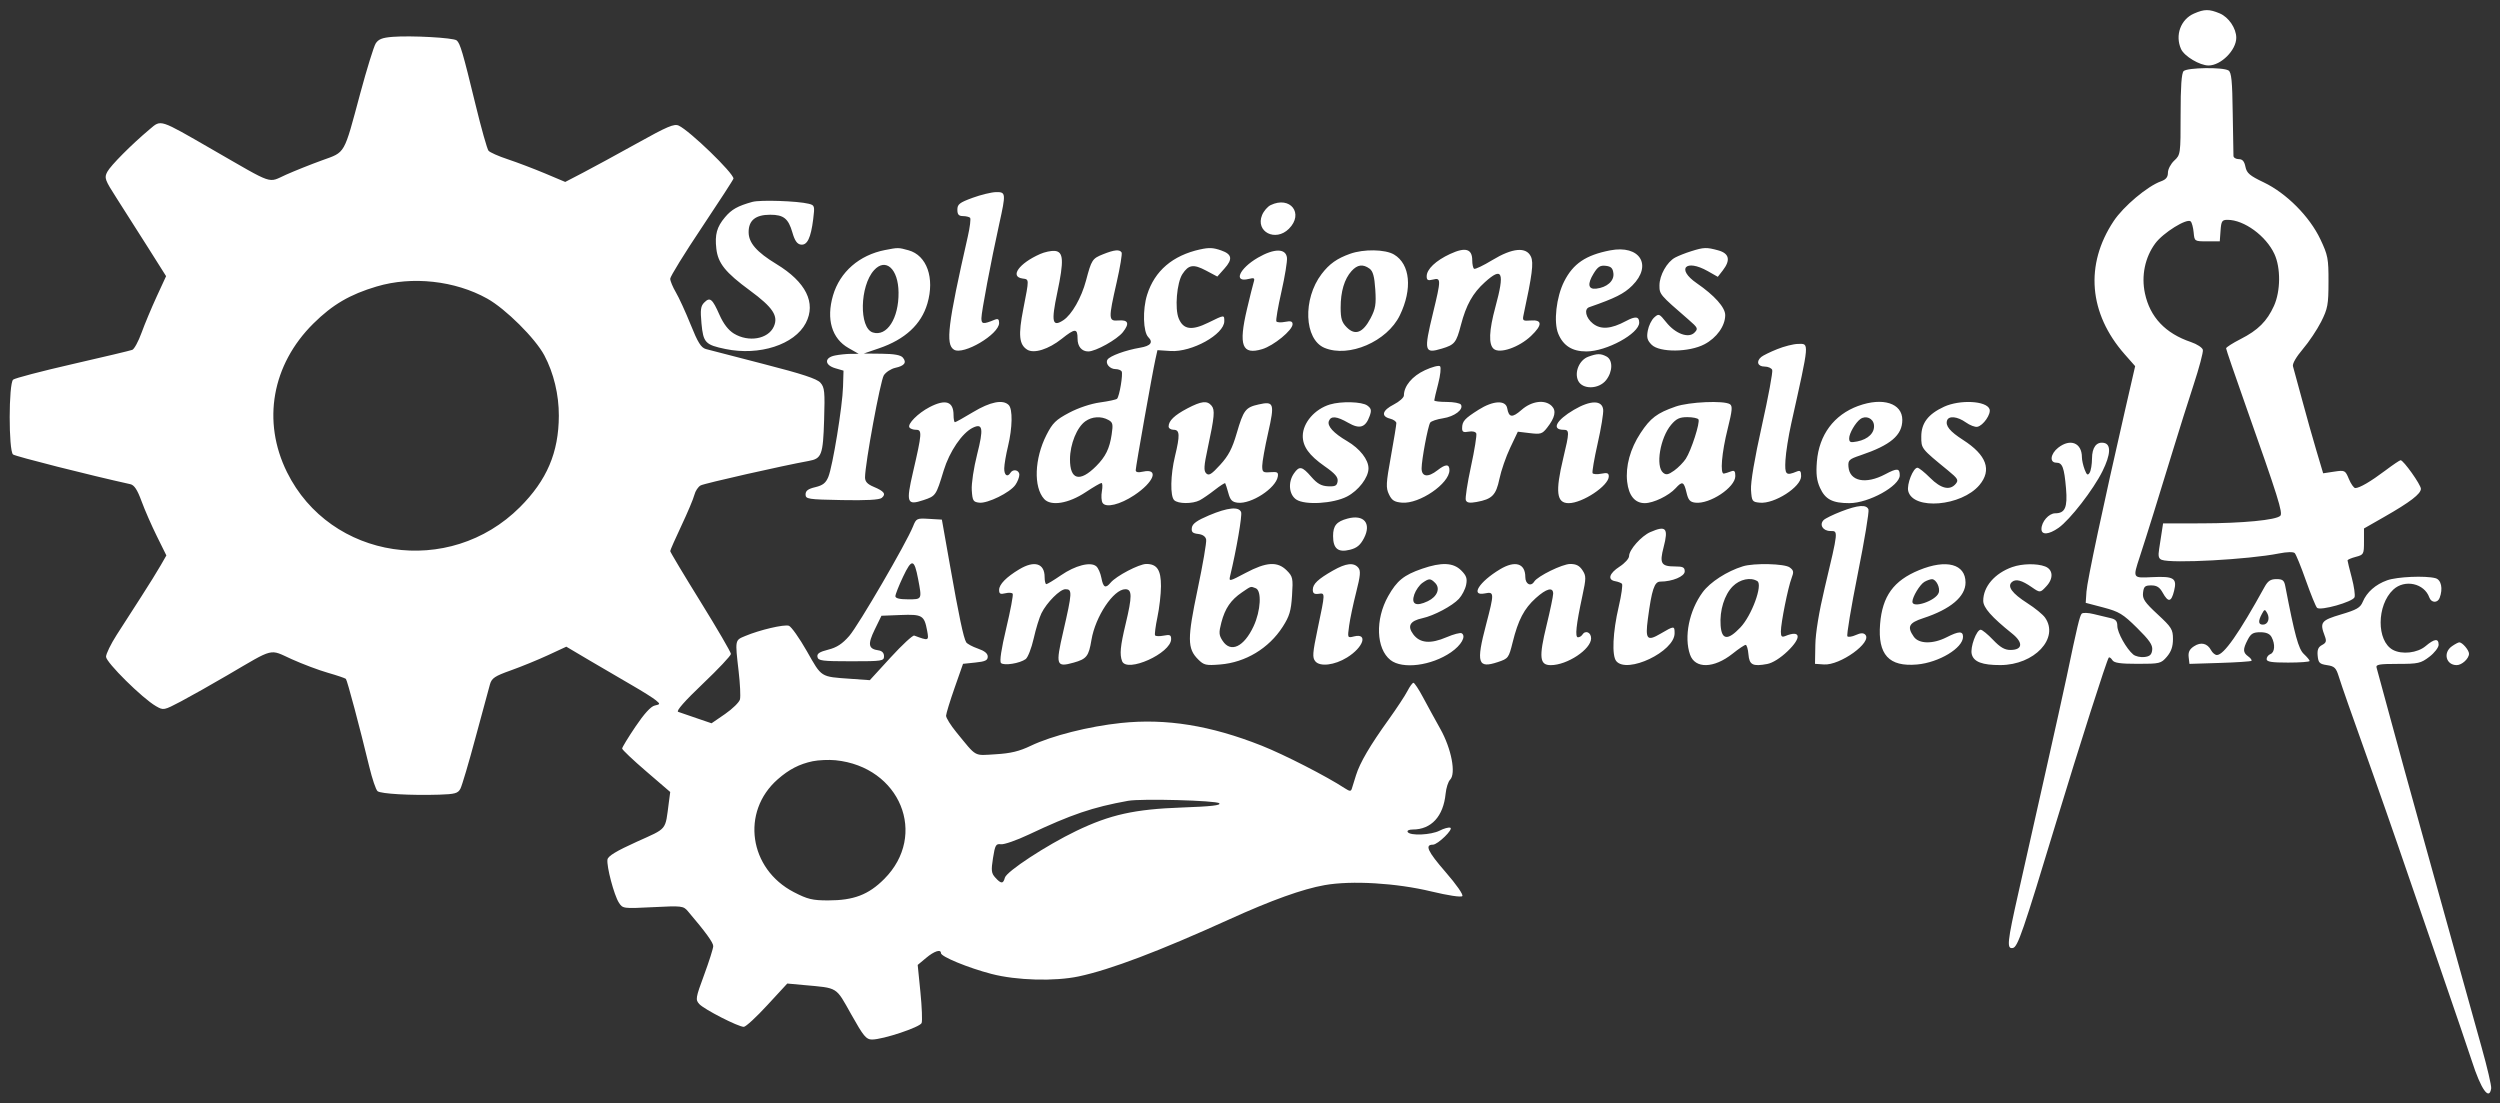 <svg xmlns="http://www.w3.org/2000/svg" id="svg1" version="1.2" preserveAspectRatio="xMidYMid" height="169" viewBox="0 0 287.25 126.75" zoomAndPan="magnify" width="383">
  <rect x="0" y="0" width="287.25" height="126.75" fill="#333333" stroke="none"/>
  <defs id="defs1"></defs>
  
  <g transform="translate(-42.471,-41.023)" id="53035ce6ab">
    <path id="path1" d="m 294.566,42.578 c -1.539,0.668 -2.207,2.508 -1.488,4.09 0.375,0.82 2.148,1.879 3.156,1.879 1.422,0 3.184,-1.762 3.184,-3.184 0,-1.086 -0.875,-2.371 -1.902,-2.801 -1.211,-0.504 -1.758,-0.504 -2.949,0.016 M 87.57,45.258 c -1.18,0.094 -1.621,0.27 -1.934,0.762 -0.219,0.352 -1.016,2.926 -1.77,5.723 -1.918,7.145 -1.676,6.719 -4.395,7.703 -1.262,0.457 -3.117,1.199 -4.129,1.648 -2.152,0.961 -1.242,1.27 -8.438,-2.871 C 60.695,54.645 61.008,54.75 59.668,55.875 c -2.102,1.766 -4.48,4.16 -4.871,4.895 -0.363,0.695 -0.289,0.898 1.094,3.055 0.816,1.27 2.426,3.797 3.574,5.617 l 2.09,3.312 -1.086,2.355 c -0.598,1.301 -1.379,3.168 -1.738,4.16 -0.359,0.988 -0.836,1.867 -1.062,1.953 -0.223,0.086 -3.309,0.82 -6.859,1.633 -3.551,0.812 -6.621,1.617 -6.828,1.789 -0.523,0.434 -0.531,8.18 -0.012,8.598 0.281,0.223 8.773,2.375 13.48,3.414 0.449,0.102 0.801,0.637 1.285,1.957 0.367,1.004 1.16,2.812 1.762,4.027 l 1.09,2.203 -0.652,1.137 c -0.355,0.629 -1.367,2.254 -2.242,3.613 -0.941,1.457 -1.879,2.918 -2.816,4.379 -0.672,1.051 -1.223,2.18 -1.223,2.512 0,0.648 4.18,4.785 5.738,5.676 0.867,0.5 0.898,0.492 2.875,-0.547 1.098,-0.582 3.504,-1.934 5.34,-3.012 5.473,-3.203 4.766,-3.023 7.375,-1.84 1.238,0.559 3.113,1.266 4.164,1.566 1.051,0.301 1.98,0.617 2.066,0.699 0.156,0.156 1.602,5.59 2.688,10.094 0.336,1.391 0.762,2.652 0.953,2.809 0.375,0.309 3.812,0.504 7.09,0.402 1.801,-0.059 2.145,-0.152 2.426,-0.68 0.18,-0.336 0.965,-2.984 1.742,-5.887 0.777,-2.898 1.523,-5.648 1.656,-6.109 0.207,-0.719 0.555,-0.949 2.41,-1.609 1.191,-0.426 3.113,-1.211 4.266,-1.746 l 2.098,-0.973 2.699,1.598 c 1.484,0.879 3.68,2.16 4.879,2.852 1.199,0.691 2.422,1.461 2.715,1.711 0.52,0.434 0.512,0.457 -0.145,0.605 -0.441,0.102 -1.215,0.953 -2.207,2.426 -0.84,1.246 -1.527,2.375 -1.527,2.512 0,0.133 1.242,1.312 2.762,2.617 l 2.762,2.375 -0.16,1.211 c -0.434,3.281 -0.113,2.891 -3.695,4.512 -2.344,1.059 -3.289,1.637 -3.355,2.035 -0.121,0.77 0.758,4.102 1.309,4.953 0.445,0.691 0.488,0.695 3.918,0.523 3.324,-0.168 3.488,-0.148 4.012,0.465 2.051,2.41 2.914,3.602 2.914,4.008 0,0.258 -0.469,1.742 -1.043,3.297 -0.984,2.66 -1.016,2.855 -0.559,3.363 0.555,0.609 4.48,2.621 5.113,2.617 0.227,0 1.445,-1.121 2.703,-2.492 l 2.293,-2.484 1.926,0.176 c 3.957,0.363 3.613,0.148 5.418,3.359 1.418,2.527 1.723,2.898 2.391,2.898 1.266,0 5.52,-1.418 5.703,-1.898 0.094,-0.246 0.031,-1.848 -0.141,-3.559 l -0.312,-3.113 0.961,-0.801 c 0.949,-0.797 1.711,-1.039 1.711,-0.555 0,0.402 3.137,1.695 5.812,2.391 2.875,0.75 7.266,0.871 10.031,0.281 3.641,-0.777 9.223,-2.891 17.297,-6.555 4.848,-2.203 8.422,-3.484 10.941,-3.93 3.098,-0.551 8.254,-0.242 12.266,0.727 1.918,0.461 3.406,0.688 3.555,0.535 0.152,-0.148 -0.66,-1.312 -1.938,-2.785 -2.043,-2.352 -2.398,-3.125 -1.438,-3.125 0.559,0 2.41,-1.809 1.996,-1.949 -0.191,-0.066 -0.742,0.086 -1.223,0.336 -0.98,0.504 -3.391,0.613 -3.668,0.16 -0.102,-0.164 0.145,-0.289 0.574,-0.289 2.137,0 3.52,-1.504 3.781,-4.109 0.066,-0.668 0.297,-1.398 0.516,-1.613 0.699,-0.699 0.152,-3.559 -1.113,-5.82 -0.676,-1.211 -1.34,-2.422 -1.996,-3.645 -0.488,-0.918 -0.984,-1.668 -1.102,-1.672 -0.113,0 -0.426,0.426 -0.691,0.945 -0.266,0.52 -1.234,1.988 -2.152,3.27 -2.152,2.992 -3.312,4.973 -3.758,6.41 -0.191,0.629 -0.41,1.324 -0.48,1.543 -0.102,0.324 -0.242,0.316 -0.801,-0.047 -2.082,-1.367 -6.973,-3.871 -9.562,-4.898 -5.867,-2.324 -10.969,-3.148 -16.156,-2.605 -3.688,0.387 -7.957,1.465 -10.371,2.621 -1.316,0.633 -2.309,0.871 -4.035,0.973 -2.551,0.152 -2.121,0.391 -4.52,-2.539 -0.652,-0.797 -1.18,-1.645 -1.176,-1.891 0.008,-0.242 0.449,-1.684 0.98,-3.199 l 0.969,-2.762 1.418,-0.148 c 1.133,-0.113 1.422,-0.254 1.422,-0.68 0,-0.363 -0.367,-0.66 -1.137,-0.926 -0.621,-0.215 -1.223,-0.539 -1.34,-0.723 -0.305,-0.496 -0.84,-3.027 -1.867,-8.863 l -0.926,-5.23 -1.469,-0.086 c -1.418,-0.086 -1.477,-0.055 -1.848,0.871 -0.77,1.922 -6.27,11.367 -7.324,12.578 -0.797,0.914 -1.434,1.332 -2.418,1.578 -1.012,0.258 -1.312,0.457 -1.238,0.836 0.086,0.441 0.535,0.5 3.871,0.5 3.582,0 3.777,-0.031 3.777,-0.582 0,-0.375 -0.227,-0.613 -0.633,-0.672 -1.172,-0.164 -1.266,-0.68 -0.438,-2.383 l 0.777,-1.594 2.207,-0.086 c 2.484,-0.094 2.711,0.039 3.039,1.789 0.223,1.191 0.195,1.199 -1.48,0.574 -0.164,-0.062 -1.383,1.062 -2.703,2.504 l -2.402,2.621 -2.238,-0.16 c -3.457,-0.246 -3.266,-0.125 -4.988,-3.16 -0.867,-1.523 -1.801,-2.844 -2.078,-2.934 -0.555,-0.176 -3.34,0.477 -5.008,1.176 -1.195,0.5 -1.18,0.398 -0.758,4.07 0.168,1.438 0.234,2.887 0.152,3.215 -0.082,0.332 -0.852,1.082 -1.707,1.676 l -1.559,1.07 -1.719,-0.586 c -0.949,-0.32 -1.902,-0.652 -2.121,-0.73 -0.254,-0.094 0.762,-1.25 2.836,-3.223 1.777,-1.691 3.23,-3.234 3.23,-3.43 0,-0.195 -1.57,-2.891 -3.488,-5.988 -1.918,-3.094 -3.488,-5.719 -3.488,-5.828 0,-0.109 0.582,-1.426 1.289,-2.926 0.707,-1.5 1.379,-3.09 1.488,-3.535 0.109,-0.441 0.434,-0.934 0.723,-1.086 0.445,-0.238 9.48,-2.281 12.41,-2.809 1.492,-0.266 1.648,-0.684 1.773,-4.707 0.102,-3.266 0.055,-3.742 -0.426,-4.285 -0.402,-0.453 -2.09,-1.008 -6.5,-2.141 -3.277,-0.84 -6.277,-1.617 -6.664,-1.727 -0.551,-0.16 -0.922,-0.754 -1.746,-2.809 -0.578,-1.434 -1.34,-3.102 -1.699,-3.707 -0.355,-0.605 -0.648,-1.309 -0.648,-1.562 0,-0.254 1.637,-2.91 3.637,-5.898 1.996,-2.992 3.633,-5.516 3.633,-5.609 0,-0.637 -5.023,-5.496 -6.293,-6.086 -0.516,-0.242 -1.312,0.094 -4.793,2.035 -2.297,1.277 -5.094,2.797 -6.211,3.379 l -2.035,1.059 -2.324,-0.98 c -1.281,-0.535 -3.199,-1.266 -4.266,-1.621 -1.07,-0.352 -2.07,-0.797 -2.227,-0.988 -0.156,-0.191 -0.828,-2.57 -1.488,-5.289 -1.473,-6.055 -1.77,-7.059 -2.172,-7.387 -0.379,-0.309 -5.227,-0.574 -7.367,-0.406 M 293.371,49.188 c -0.242,0.242 -0.348,1.766 -0.348,4.98 0,4.566 -0.012,4.641 -0.73,5.305 -0.398,0.371 -0.727,0.992 -0.727,1.387 0,0.512 -0.219,0.789 -0.797,0.996 -1.539,0.543 -4.316,2.875 -5.438,4.57 -3.328,5.008 -2.859,10.621 1.27,15.309 l 1.199,1.359 -1.156,5.039 c -2.508,10.938 -4.355,19.633 -4.438,20.863 l -0.086,1.293 2.035,0.535 c 1.801,0.477 2.242,0.742 3.863,2.344 1.414,1.395 1.809,1.965 1.742,2.527 -0.062,0.555 -0.277,0.75 -0.898,0.82 -0.449,0.051 -1.023,-0.078 -1.277,-0.285 -0.789,-0.656 -1.832,-2.523 -1.832,-3.285 0,-0.555 -0.188,-0.77 -0.801,-0.906 -0.641,-0.148 -1.285,-0.301 -1.926,-0.461 -0.617,-0.156 -1.23,-0.176 -1.363,-0.047 -0.227,0.23 -0.523,1.473 -1.723,7.219 -0.301,1.438 -1.418,6.473 -2.48,11.191 l -3.066,13.633 c -1.297,5.75 -1.371,6.512 -0.641,6.371 0.559,-0.109 1.156,-1.848 4.984,-14.48 2.629,-8.668 5.824,-18.676 6.035,-18.887 0.078,-0.074 0.258,0.055 0.406,0.289 0.199,0.328 0.895,0.43 2.914,0.43 2.547,0 2.68,-0.035 3.355,-0.816 0.496,-0.582 0.699,-1.168 0.699,-2.027 0,-1.105 -0.148,-1.348 -1.766,-2.848 -1.492,-1.383 -1.754,-1.773 -1.672,-2.48 0.082,-0.715 0.223,-0.84 0.945,-0.84 0.633,0 0.965,0.211 1.312,0.836 0.637,1.152 0.988,1.098 1.309,-0.203 0.363,-1.465 -0.016,-1.703 -2.527,-1.582 -2.25,0.109 -2.227,0.145 -1.418,-2.332 0.727,-2.211 2.355,-7.445 3.824,-12.273 0.656,-2.156 1.719,-5.523 2.359,-7.48 0.641,-1.953 1.125,-3.766 1.07,-4.027 -0.051,-0.258 -0.672,-0.664 -1.375,-0.902 -2.93,-0.988 -4.699,-2.859 -5.281,-5.59 -0.434,-2.02 0.004,-4.137 1.184,-5.738 0.902,-1.23 3.668,-2.945 4.078,-2.527 0.133,0.137 0.285,0.707 0.336,1.266 0.094,1.016 0.098,1.02 1.547,1.02 h 1.453 l 0.09,-1.234 c 0.078,-1.098 0.168,-1.238 0.809,-1.238 1.891,0 4.414,1.84 5.379,3.926 0.738,1.59 0.715,4.266 -0.051,5.961 -0.801,1.766 -1.836,2.797 -3.828,3.809 -0.918,0.469 -1.672,0.949 -1.672,1.07 0,0.121 0.996,3.027 2.211,6.465 3.77,10.652 4.336,12.457 4.016,12.777 -0.488,0.488 -4.348,0.859 -9.047,0.867 l -4.422,0.008 -0.145,0.945 c -0.078,0.52 -0.219,1.422 -0.309,2.004 -0.129,0.805 -0.059,1.098 0.301,1.234 1.148,0.441 9.957,-0.035 13.457,-0.73 0.945,-0.188 1.664,-0.203 1.824,-0.043 0.148,0.148 0.723,1.562 1.281,3.145 0.559,1.578 1.133,2.992 1.281,3.141 0.375,0.371 4.102,-0.676 4.309,-1.215 0.09,-0.238 -0.055,-1.25 -0.32,-2.25 -0.266,-1 -0.484,-1.891 -0.484,-1.98 0,-0.09 0.426,-0.273 0.945,-0.41 0.914,-0.242 0.945,-0.301 0.945,-1.754 v -1.508 l 2.324,-1.328 c 2.973,-1.695 4.215,-2.648 4.215,-3.23 0,-0.465 -2,-3.285 -2.332,-3.285 -0.098,0 -0.891,0.535 -1.758,1.188 -1.688,1.27 -2.961,2.012 -3.449,2.012 -0.164,0 -0.496,-0.469 -0.734,-1.039 -0.422,-1.012 -0.461,-1.031 -1.695,-0.848 l -1.262,0.191 -0.766,-2.57 c -0.422,-1.41 -1.172,-4.07 -1.664,-5.91 -0.492,-1.84 -0.961,-3.559 -1.039,-3.816 -0.086,-0.285 0.367,-1.07 1.125,-1.965 0.699,-0.816 1.648,-2.238 2.113,-3.156 0.758,-1.508 0.84,-1.961 0.844,-4.578 0.008,-2.68 -0.066,-3.062 -0.934,-4.895 -1.242,-2.621 -3.906,-5.297 -6.508,-6.539 -1.613,-0.77 -1.953,-1.059 -2.102,-1.793 -0.125,-0.625 -0.34,-0.875 -0.762,-0.875 -0.324,0 -0.602,-0.164 -0.613,-0.363 -0.012,-0.199 -0.051,-2.43 -0.086,-4.957 -0.047,-3.664 -0.145,-4.652 -0.484,-4.867 -0.629,-0.398 -4.746,-0.34 -5.16,0.074 M 154.215,63.754 c -1.496,0.547 -1.742,0.742 -1.742,1.363 0,0.551 0.152,0.727 0.637,0.734 0.352,0.004 0.723,0.094 0.824,0.195 0.102,0.102 -0.016,1.078 -0.266,2.172 -2.293,10.086 -2.57,12.367 -1.59,12.98 1.074,0.672 5.191,-1.758 5.191,-3.062 0,-0.441 -0.125,-0.531 -0.512,-0.375 -1.305,0.539 -1.523,0.516 -1.523,-0.168 0,-0.719 1.109,-6.578 2.047,-10.828 0.785,-3.547 0.77,-3.688 -0.375,-3.668 -0.52,0.012 -1.73,0.305 -2.691,0.656 m -25.289,0.465 c -1.699,0.473 -2.387,0.859 -3.152,1.766 -0.941,1.121 -1.18,1.98 -0.996,3.609 0.191,1.68 1.031,2.73 3.871,4.816 2.637,1.941 3.285,2.926 2.73,4.145 -0.652,1.434 -2.895,1.824 -4.582,0.797 -0.637,-0.391 -1.195,-1.113 -1.656,-2.152 -0.82,-1.855 -1.094,-2.078 -1.75,-1.418 -0.41,0.406 -0.465,0.832 -0.32,2.402 0.207,2.215 0.438,2.461 2.758,2.941 3.895,0.809 7.937,-0.5 9.23,-2.984 1.207,-2.32 0.016,-4.715 -3.371,-6.773 -2.281,-1.387 -3.199,-2.441 -3.199,-3.676 0,-1.355 0.797,-1.996 2.48,-1.996 1.543,0 2.086,0.438 2.547,2.035 0.266,0.938 0.543,1.336 0.965,1.395 0.738,0.109 1.152,-0.742 1.426,-2.91 0.191,-1.535 0.168,-1.609 -0.516,-1.781 -1.281,-0.32 -5.57,-0.465 -6.465,-0.215 m 59.539,0.371 c -0.348,0.168 -0.789,0.68 -0.98,1.141 -0.793,1.922 1.543,3.117 3.082,1.578 1.754,-1.754 0.16,-3.812 -2.102,-2.719 m -44.289,5.156 c -2.977,0.582 -5.199,2.52 -5.992,5.223 -0.797,2.727 -0.137,4.961 1.789,6.047 l 1.16,0.66 -0.906,0.004 c -0.5,0.004 -1.316,0.086 -1.816,0.188 -1.242,0.246 -1.219,1.098 0.035,1.465 l 0.945,0.277 -0.055,1.836 c -0.066,2.273 -1.188,9.145 -1.691,10.375 -0.289,0.699 -0.633,0.969 -1.496,1.176 -0.828,0.195 -1.117,0.41 -1.117,0.832 0,0.539 0.246,0.578 4.176,0.652 2.812,0.055 4.305,-0.027 4.574,-0.25 0.527,-0.438 0.289,-0.766 -0.922,-1.273 -0.727,-0.305 -0.996,-0.598 -0.996,-1.086 0,-1.551 1.766,-11.125 2.16,-11.73 0.238,-0.363 0.828,-0.746 1.312,-0.855 1.062,-0.23 1.344,-0.609 0.875,-1.176 -0.242,-0.293 -0.988,-0.43 -2.422,-0.445 l -2.074,-0.023 1.746,-0.598 c 3,-1.023 4.863,-2.746 5.566,-5.145 0.859,-2.938 -0.059,-5.535 -2.164,-6.121 -1.176,-0.324 -1.191,-0.324 -2.688,-0.031 m 36.203,-0.074 c -3.172,0.699 -5.238,2.465 -6.105,5.223 -0.531,1.691 -0.457,4.27 0.137,4.863 0.594,0.594 0.277,1.008 -0.934,1.211 -1.668,0.281 -3.492,0.949 -3.754,1.371 -0.281,0.453 0.266,1.09 0.934,1.09 0.293,0 0.602,0.117 0.691,0.258 0.18,0.293 -0.25,2.871 -0.527,3.148 -0.098,0.098 -0.98,0.289 -1.957,0.422 -1.055,0.145 -2.496,0.625 -3.555,1.188 -1.527,0.809 -1.898,1.176 -2.602,2.555 -1.379,2.715 -1.496,5.988 -0.262,7.352 0.773,0.855 2.797,0.527 4.762,-0.777 0.883,-0.586 1.703,-1.062 1.824,-1.062 0.121,0 0.141,0.426 0.047,0.945 -0.094,0.52 -0.059,1.125 0.082,1.344 0.375,0.594 2.008,0.199 3.637,-0.883 2.281,-1.512 2.883,-3.121 1.012,-2.711 -0.57,0.129 -0.844,0.074 -0.844,-0.168 0,-0.398 1.918,-11.188 2.27,-12.773 l 0.227,-1.016 1.504,0.098 c 2.441,0.16 6.176,-1.914 6.176,-3.426 0,-0.746 0.035,-0.75 -1.844,0.172 -1.902,0.934 -2.863,0.797 -3.391,-0.484 -0.473,-1.133 -0.219,-4.117 0.426,-5.105 0.711,-1.082 1.266,-1.164 2.707,-0.402 l 1.301,0.691 0.828,-0.93 c 0.965,-1.078 0.859,-1.641 -0.387,-2.074 -0.91,-0.32 -1.383,-0.344 -2.402,-0.117 m 28.723,0.516 c -1.668,0.773 -2.707,1.762 -2.707,2.574 0,0.449 0.141,0.52 0.727,0.375 0.934,-0.234 0.934,-0.004 0,3.844 -1.07,4.418 -1,4.695 1.016,4.09 1.469,-0.441 1.66,-0.676 2.188,-2.703 0.602,-2.312 1.363,-3.676 2.758,-4.93 2.016,-1.824 2.297,-1.156 1.207,2.852 -0.738,2.711 -0.801,4.309 -0.188,4.816 0.699,0.582 2.914,-0.188 4.281,-1.488 1.336,-1.27 1.312,-1.891 -0.062,-1.777 -0.852,0.07 -0.934,0.008 -0.809,-0.582 1.012,-4.703 1.184,-6.043 0.863,-6.75 -0.531,-1.156 -2.117,-1.02 -4.441,0.391 -1.027,0.625 -1.969,1.074 -2.09,1 -0.117,-0.07 -0.215,-0.512 -0.215,-0.977 0,-1.316 -0.781,-1.543 -2.527,-0.734 m 18.367,-0.406 c -2.801,0.547 -4.242,1.523 -5.277,3.566 -0.906,1.789 -1.234,4.676 -0.68,6.012 0.574,1.383 1.605,2.035 3.227,2.035 2.316,0 6.074,-2.051 6.074,-3.312 0,-0.711 -0.43,-0.766 -1.512,-0.184 -1.719,0.922 -2.891,1.012 -3.801,0.297 -0.824,-0.648 -1.055,-1.668 -0.43,-1.887 2.992,-1.039 4.004,-1.547 4.945,-2.484 2.355,-2.344 0.867,-4.711 -2.547,-4.043 m 9.305,0.102 c -0.641,0.199 -1.465,0.527 -1.832,0.723 -0.941,0.508 -1.801,2.035 -1.801,3.203 0,1.027 0.031,1.066 3.34,3.93 1.082,0.938 1.129,1.039 0.684,1.492 -0.684,0.691 -2.191,0.137 -3.254,-1.199 -0.789,-0.988 -0.852,-1.012 -1.375,-0.539 -0.301,0.27 -0.633,0.945 -0.734,1.5 -0.152,0.801 -0.062,1.129 0.438,1.629 0.91,0.91 4.297,0.883 6.07,-0.051 1.406,-0.734 2.387,-2.113 2.387,-3.352 0,-0.883 -1.227,-2.258 -3.281,-3.672 -2.371,-1.633 -1.273,-2.82 1.273,-1.383 l 1.156,0.656 0.566,-0.727 c 0.926,-1.191 0.754,-1.961 -0.512,-2.312 -1.344,-0.371 -1.66,-0.363 -3.125,0.102 m -74.801,0.32 c -2.41,1.062 -3.512,2.602 -2.016,2.812 0.781,0.113 0.777,-0.027 0.086,3.516 -0.586,2.973 -0.477,4.074 0.449,4.656 0.773,0.488 2.461,-0.039 3.973,-1.246 1.535,-1.223 1.816,-1.223 1.816,-0.012 0,0.895 0.477,1.465 1.23,1.465 0.855,0 3.309,-1.367 3.98,-2.219 0.793,-1.008 0.625,-1.434 -0.52,-1.34 -1.148,0.09 -1.16,-0.137 -0.191,-4.402 0.395,-1.738 0.648,-3.277 0.562,-3.414 -0.23,-0.371 -0.836,-0.312 -2.129,0.207 -1.238,0.496 -1.324,0.625 -1.961,3.027 -0.523,1.973 -1.637,3.918 -2.602,4.551 -1.273,0.836 -1.414,0.207 -0.703,-3.152 0.785,-3.719 0.723,-4.715 -0.285,-4.809 -0.402,-0.035 -1.16,0.125 -1.691,0.359 M 187,70.633 c -2.148,1.246 -2.859,2.895 -1.047,2.438 0.629,-0.156 0.715,-0.102 0.57,0.363 -0.094,0.301 -0.445,1.703 -0.777,3.117 -0.984,4.184 -0.566,5.281 1.746,4.59 1.328,-0.398 3.496,-2.176 3.496,-2.867 0,-0.332 -0.211,-0.398 -0.859,-0.27 -0.477,0.098 -0.926,0.07 -1.004,-0.055 -0.074,-0.125 0.184,-1.656 0.582,-3.406 0.395,-1.746 0.684,-3.504 0.637,-3.902 -0.125,-1.094 -1.457,-1.098 -3.344,-0.008 m 10.605,-0.453 c -1.52,0.543 -2.387,1.156 -3.281,2.328 -2.188,2.871 -2.004,7.508 0.332,8.484 2.801,1.168 7.199,-0.73 8.656,-3.738 1.469,-3.031 1.191,-5.887 -0.668,-6.988 -1.016,-0.602 -3.48,-0.641 -5.039,-0.086 m -54.711,1.895 c -1.641,1.812 -1.734,6.641 -0.137,7.148 1.617,0.512 2.988,-1.613 2.957,-4.59 -0.023,-2.719 -1.48,-4.039 -2.82,-2.559 m 54.871,0.09 c -0.824,0.91 -1.254,2.355 -1.254,4.199 0,1.277 0.133,1.703 0.711,2.281 0.961,0.961 1.848,0.617 2.727,-1.051 0.57,-1.09 0.652,-1.598 0.543,-3.301 -0.098,-1.5 -0.266,-2.109 -0.656,-2.398 -0.766,-0.555 -1.398,-0.473 -2.07,0.27 m 27.82,0.273 c -0.75,1.219 -0.645,1.859 0.289,1.754 1.234,-0.141 2.078,-0.887 1.977,-1.754 -0.07,-0.605 -0.27,-0.801 -0.883,-0.871 -0.633,-0.074 -0.91,0.102 -1.383,0.871 m -139.828,1.5 c -3.086,0.918 -5.078,2.082 -7.277,4.258 -4.766,4.723 -5.926,11.234 -3.035,17.082 4.98,10.074 18.648,12.129 26.762,4.02 3.102,-3.098 4.457,-6.281 4.473,-10.5 0.008,-2.43 -0.59,-4.914 -1.668,-6.945 -1.043,-1.957 -4.449,-5.344 -6.566,-6.523 -3.699,-2.062 -8.625,-2.602 -12.688,-1.391 m 160.902,7.207 c -0.801,0.32 -1.617,0.723 -1.82,0.891 -0.617,0.512 -0.418,1.105 0.371,1.105 0.406,0 0.805,0.176 0.887,0.391 0.082,0.215 -0.449,3.094 -1.188,6.398 -0.844,3.777 -1.305,6.516 -1.25,7.383 0.086,1.316 0.133,1.383 1.016,1.469 1.672,0.16 4.742,-1.809 4.742,-3.043 0,-0.594 -0.102,-0.699 -0.508,-0.535 -1.242,0.512 -1.387,0.363 -1.293,-1.309 0.047,-0.879 0.348,-2.777 0.668,-4.215 2.121,-9.539 2.09,-9.164 0.77,-9.141 -0.52,0.008 -1.598,0.281 -2.395,0.605 m -21.703,0.867 c -1.02,0.375 -1.609,1.766 -1.168,2.738 0.48,1.051 2.379,1.023 3.223,-0.051 0.77,-0.98 0.793,-2.312 0.043,-2.715 -0.668,-0.355 -1.066,-0.352 -2.098,0.027 m -18.766,1.551 c -1.461,0.676 -2.414,1.82 -2.414,2.898 0,0.246 -0.523,0.711 -1.16,1.039 -1.324,0.672 -1.508,1.355 -0.438,1.625 0.398,0.098 0.73,0.332 0.73,0.512 0.004,0.184 -0.277,1.906 -0.625,3.828 -0.562,3.102 -0.59,3.598 -0.223,4.363 0.332,0.695 0.621,0.879 1.504,0.953 2,0.164 5.445,-2.195 5.445,-3.734 0,-0.727 -0.441,-0.723 -1.375,0.012 -1.086,0.852 -1.824,0.762 -1.824,-0.219 0.004,-0.988 0.719,-4.824 0.984,-5.25 0.105,-0.172 0.77,-0.398 1.477,-0.504 1.32,-0.199 2.395,-1.02 2.059,-1.57 -0.105,-0.168 -0.84,-0.309 -1.629,-0.309 -0.789,0 -1.438,-0.078 -1.438,-0.176 0,-0.098 0.207,-0.965 0.457,-1.93 0.25,-0.965 0.344,-1.859 0.211,-1.992 -0.133,-0.133 -0.918,0.07 -1.742,0.453 m -56.922,4.246 c -1.324,0.688 -2.555,1.93 -2.309,2.328 0.094,0.148 0.434,0.27 0.762,0.27 0.715,0 0.688,0.402 -0.348,4.867 -0.816,3.531 -0.699,3.848 1.199,3.215 1.422,-0.473 1.449,-0.516 2.324,-3.395 0.668,-2.191 2.125,-4.332 3.355,-4.926 1.141,-0.551 1.246,0.09 0.492,3.059 -0.395,1.559 -0.668,3.363 -0.617,4.117 0.078,1.219 0.16,1.355 0.863,1.438 0.953,0.109 3.527,-1.156 4.145,-2.039 0.25,-0.359 0.457,-0.883 0.457,-1.168 0,-0.551 -0.719,-0.711 -1.02,-0.227 -0.344,0.559 -0.727,0.285 -0.715,-0.508 0.008,-0.441 0.199,-1.586 0.434,-2.543 0.512,-2.133 0.551,-4.27 0.078,-4.738 -0.66,-0.664 -2.121,-0.371 -4.086,0.812 -1.059,0.641 -2,1.164 -2.09,1.164 -0.086,0 -0.16,-0.367 -0.16,-0.816 0,-1.574 -0.906,-1.875 -2.766,-0.91 m 29.625,0.145 c -1.48,0.777 -2.148,1.422 -2.148,2.074 0,0.207 0.262,0.379 0.578,0.379 0.711,0 0.742,0.613 0.152,3.051 -0.516,2.141 -0.562,4.562 -0.094,5.031 0.441,0.441 2.109,0.449 2.941,0.016 0.348,-0.184 1.133,-0.723 1.738,-1.199 0.605,-0.473 1.141,-0.816 1.188,-0.758 0.043,0.059 0.207,0.566 0.359,1.125 0.219,0.812 0.438,1.039 1.078,1.113 1.555,0.18 4.379,-1.66 4.605,-3 0.082,-0.496 -0.047,-0.57 -0.848,-0.508 -0.855,0.066 -0.945,-0.004 -0.941,-0.727 0,-0.441 0.305,-2.145 0.676,-3.785 0.77,-3.398 0.676,-3.672 -1.094,-3.27 -1.504,0.336 -1.734,0.645 -2.512,3.301 -0.512,1.762 -0.945,2.59 -1.898,3.633 -0.996,1.094 -1.305,1.285 -1.605,0.988 -0.305,-0.297 -0.273,-0.836 0.172,-2.906 0.777,-3.625 0.844,-4.383 0.441,-4.871 -0.508,-0.613 -1.16,-0.539 -2.789,0.312 M 195.285,87.496 c -1.742,0.523 -3.105,2.094 -3.125,3.594 -0.016,1.223 0.719,2.25 2.5,3.496 1.211,0.844 1.57,1.262 1.504,1.734 -0.074,0.516 -0.266,0.617 -1.105,0.578 -0.773,-0.039 -1.238,-0.301 -1.922,-1.09 -1.051,-1.215 -1.371,-1.277 -1.988,-0.395 -0.711,1.016 -0.582,2.449 0.273,3.012 1.008,0.66 4.242,0.465 5.816,-0.348 1.324,-0.684 2.473,-2.188 2.473,-3.238 0,-1.004 -0.992,-2.273 -2.449,-3.129 -1.578,-0.922 -2.32,-1.742 -2.102,-2.312 0.238,-0.617 0.895,-0.559 2.23,0.207 1.316,0.758 1.984,0.543 2.457,-0.785 0.234,-0.652 0.184,-0.867 -0.273,-1.203 -0.605,-0.445 -2.996,-0.512 -4.289,-0.121 m 17.07,0.609 c -1.613,1.02 -1.879,1.32 -1.887,2.117 -0.004,0.426 0.156,0.512 0.746,0.398 0.438,-0.082 0.805,0.004 0.883,0.207 0.074,0.191 -0.199,1.902 -0.613,3.805 -0.41,1.898 -0.676,3.637 -0.59,3.859 0.117,0.301 0.441,0.355 1.246,0.207 1.777,-0.324 2.227,-0.781 2.617,-2.66 0.195,-0.941 0.75,-2.543 1.234,-3.562 l 0.879,-1.852 1.375,0.164 c 1.246,0.152 1.434,0.094 1.988,-0.617 0.914,-1.164 1.082,-1.953 0.539,-2.496 -0.781,-0.781 -2.305,-0.586 -3.48,0.449 -1.062,0.93 -1.453,0.887 -1.641,-0.191 -0.172,-0.965 -1.617,-0.891 -3.297,0.172 m 10.969,0 c -2.062,1.211 -2.621,2.301 -1.184,2.301 0.672,0 0.668,0.281 -0.047,3.25 -0.93,3.887 -0.777,5.18 0.621,5.18 1.594,0 4.609,-2.012 4.609,-3.074 0,-0.383 -0.18,-0.449 -0.859,-0.312 -0.473,0.094 -0.926,0.066 -1.004,-0.059 -0.074,-0.125 0.188,-1.656 0.582,-3.406 0.398,-1.746 0.684,-3.504 0.637,-3.902 -0.125,-1.102 -1.461,-1.09 -3.355,0.023 M 234.992,87.742 c -2.121,0.734 -2.887,1.312 -4.02,3.035 -1.191,1.809 -1.742,3.812 -1.539,5.609 0.18,1.586 0.891,2.449 2.02,2.449 0.996,0 2.773,-0.859 3.547,-1.715 0.766,-0.844 0.949,-0.773 1.246,0.48 0.203,0.879 0.402,1.105 1.016,1.18 1.66,0.195 4.598,-1.754 4.598,-3.055 0,-0.578 -0.105,-0.691 -0.508,-0.535 -0.281,0.109 -0.641,0.223 -0.801,0.25 -0.465,0.082 -0.258,-2.41 0.438,-5.176 0.523,-2.102 0.566,-2.594 0.246,-2.801 -0.699,-0.441 -4.668,-0.266 -6.242,0.277 m 20.992,-0.078 c -2.797,1.027 -4.504,3.324 -4.754,6.395 -0.113,1.422 -0.023,2.164 0.355,3.008 0.602,1.336 1.43,1.77 3.379,1.77 2.223,0 5.789,-1.973 5.789,-3.199 0,-0.828 -0.301,-0.848 -1.668,-0.121 -2.242,1.191 -4.098,0.812 -4.227,-0.859 -0.059,-0.758 0.066,-0.875 1.391,-1.32 3.449,-1.164 4.797,-2.301 4.797,-4.066 0,-1.918 -2.254,-2.633 -5.062,-1.605 m 9.855,0.094 c -1.82,0.84 -2.613,1.879 -2.613,3.422 0,1.402 -0.031,1.363 3.078,3.906 1.125,0.922 1.23,1.105 0.883,1.527 -0.672,0.805 -1.695,0.566 -2.945,-0.684 -0.641,-0.641 -1.293,-1.164 -1.457,-1.164 -0.492,0 -1.25,1.918 -1.059,2.684 0.559,2.219 6.121,1.75 8.18,-0.691 1.453,-1.73 0.828,-3.449 -1.887,-5.191 -1.52,-0.977 -2.047,-1.625 -1.824,-2.25 0.199,-0.547 1.199,-0.438 2.148,0.238 0.465,0.332 1.059,0.559 1.32,0.508 0.684,-0.133 1.613,-1.488 1.402,-2.039 -0.363,-0.953 -3.398,-1.105 -5.227,-0.266 m -98.656,1.668 c -0.973,0.684 -1.762,2.629 -1.77,4.359 -0.012,2.383 1.121,2.684 3,0.805 1.094,-1.098 1.547,-2.02 1.789,-3.652 0.18,-1.18 0.129,-1.391 -0.387,-1.668 -0.418,-0.227 -0.863,-0.324 -1.34,-0.297 -0.473,0.027 -0.902,0.18 -1.293,0.453 m 67.301,0.406 c -1.262,1.5 -1.809,4.77 -0.918,5.508 0.34,0.285 0.59,0.234 1.27,-0.246 0.461,-0.332 1.062,-0.941 1.332,-1.352 0.629,-0.961 1.668,-4.188 1.457,-4.531 -0.09,-0.141 -0.664,-0.258 -1.281,-0.258 -0.887,0 -1.27,0.18 -1.859,0.879 m 21.746,-0.664 c -0.562,0.402 -1.289,1.652 -1.289,2.211 0,0.469 0.145,0.523 0.926,0.367 1.273,-0.254 2.027,-1.004 1.922,-1.906 -0.09,-0.758 -0.93,-1.121 -1.559,-0.672 m 22.73,3.293 c -0.902,0.711 -1.027,1.723 -0.215,1.723 0.699,0 0.906,0.551 1.113,2.973 0.184,2.172 -0.113,2.844 -1.246,2.844 -0.73,0 -1.578,0.973 -1.578,1.809 0,0.711 0.836,0.652 1.965,-0.137 1.305,-0.918 3.996,-4.387 5.047,-6.512 0.949,-1.914 1.008,-3.09 0.168,-3.25 -0.855,-0.16 -1.367,0.512 -1.371,1.801 -0.004,0.66 -0.125,1.395 -0.273,1.629 -0.219,0.34 -0.332,0.262 -0.578,-0.383 -0.168,-0.445 -0.309,-1.07 -0.309,-1.391 0,-1.66 -1.328,-2.199 -2.723,-1.105 m -24.953,7.336 c -0.91,0.352 -1.812,0.793 -2,0.98 -0.527,0.535 -0.082,1.258 0.777,1.258 0.914,0 0.93,-0.137 -0.656,6.539 -0.652,2.742 -1.051,5.168 -1.074,6.539 l -0.039,2.184 1.02,0.07 c 1.863,0.137 5.613,-2.57 4.75,-3.43 -0.211,-0.211 -0.539,-0.195 -1.074,0.047 -0.426,0.195 -0.863,0.262 -0.973,0.152 -0.113,-0.109 0.426,-3.34 1.191,-7.176 0.77,-3.832 1.32,-7.164 1.23,-7.402 -0.227,-0.59 -1.188,-0.52 -3.152,0.238 M 181.394,100.234 c -1.395,0.59 -1.914,0.961 -1.98,1.422 -0.07,0.496 0.082,0.645 0.727,0.719 0.523,0.062 0.852,0.293 0.918,0.645 0.059,0.301 -0.383,2.871 -0.98,5.707 -1.195,5.688 -1.191,6.816 0.055,8.059 0.664,0.664 0.895,0.719 2.531,0.586 2.91,-0.234 5.598,-1.852 7.191,-4.336 0.773,-1.207 0.957,-1.816 1.07,-3.59 0.129,-1.996 0.086,-2.18 -0.613,-2.883 -1.059,-1.055 -2.332,-0.98 -4.715,0.285 -1.887,1 -1.941,1.012 -1.789,0.363 0.727,-3.012 1.406,-6.977 1.266,-7.344 -0.254,-0.664 -1.535,-0.539 -3.68,0.367 m 15.898,0.375 c -1.262,0.34 -1.652,0.816 -1.652,2.004 0,1.457 0.578,1.922 1.949,1.574 0.789,-0.199 1.188,-0.531 1.605,-1.336 0.879,-1.703 -0.016,-2.754 -1.902,-2.242 m 34.812,1.543 c -1.047,0.457 -2.453,2.039 -2.453,2.762 0,0.281 -0.492,0.828 -1.094,1.215 -1.191,0.773 -1.414,1.508 -0.508,1.672 0.32,0.055 0.672,0.188 0.781,0.293 0.109,0.105 -0.055,1.285 -0.367,2.621 -0.688,2.941 -0.809,5.637 -0.285,6.27 1.25,1.504 6.703,-1.098 6.703,-3.199 0,-0.875 -0.043,-0.875 -1.617,0.047 -1.551,0.91 -1.766,0.656 -1.453,-1.707 0.445,-3.359 0.75,-4.277 1.422,-4.277 1.395,-0.004 2.812,-0.598 2.812,-1.176 0,-0.465 -0.203,-0.566 -1.105,-0.566 -1.609,0 -1.812,-0.34 -1.32,-2.215 0.57,-2.195 0.285,-2.523 -1.516,-1.738 m -85.875,5.141 c -0.484,1.023 -0.879,2.027 -0.879,2.227 -0.004,0.242 0.48,0.363 1.453,0.363 1.629,0 1.609,0.035 1.156,-2.348 -0.441,-2.32 -0.727,-2.363 -1.73,-0.242 m 13.363,-0.867 c -1.504,0.902 -2.324,1.742 -2.324,2.375 0,0.453 0.141,0.527 0.707,0.387 0.391,-0.098 0.773,-0.074 0.855,0.055 0.078,0.129 -0.254,1.906 -0.742,3.953 -0.574,2.418 -0.785,3.816 -0.602,4.004 0.336,0.332 2.16,0.043 2.832,-0.449 0.254,-0.188 0.668,-1.25 0.922,-2.367 0.25,-1.117 0.652,-2.422 0.891,-2.902 0.613,-1.238 2.133,-2.762 2.75,-2.762 0.812,0 0.797,0.34 -0.25,4.891 -0.891,3.863 -0.805,4.105 1.207,3.543 1.484,-0.418 1.73,-0.73 2.039,-2.605 0.449,-2.695 2.539,-5.828 3.891,-5.828 0.797,0 0.801,0.805 0.031,4.016 -0.605,2.531 -0.695,3.48 -0.402,4.246 0.535,1.391 5.637,-0.902 5.637,-2.535 0,-0.473 -0.141,-0.539 -0.859,-0.395 -0.477,0.094 -0.918,0.078 -0.988,-0.035 -0.066,-0.113 0.055,-1.059 0.273,-2.098 0.219,-1.039 0.402,-2.633 0.406,-3.539 0.008,-1.875 -0.453,-2.566 -1.688,-2.562 -0.832,0.004 -3.461,1.383 -4.098,2.148 -0.582,0.703 -0.852,0.566 -1.059,-0.543 -0.105,-0.555 -0.371,-1.16 -0.598,-1.344 -0.648,-0.543 -2.41,-0.09 -4.043,1.035 -0.816,0.562 -1.578,1.023 -1.688,1.023 -0.105,0 -0.195,-0.363 -0.195,-0.812 0,-1.582 -1.168,-1.941 -2.906,-0.898 m 36.047,0.141 c -1.742,0.992 -2.328,1.551 -2.328,2.215 0,0.41 0.176,0.531 0.656,0.465 0.785,-0.109 0.785,-0.188 -0.098,4.02 -0.59,2.82 -0.625,3.305 -0.266,3.738 0.535,0.645 2.211,0.445 3.641,-0.441 1.895,-1.168 2.445,-2.836 0.801,-2.422 -0.754,0.188 -0.754,0.184 -0.559,-1.234 0.105,-0.785 0.469,-2.504 0.805,-3.824 0.492,-1.93 0.539,-2.488 0.25,-2.836 -0.52,-0.629 -1.414,-0.527 -2.902,0.32 m 10.215,-0.199 c -2.086,0.723 -2.875,1.363 -3.883,3.145 -1.508,2.672 -1.387,6.043 0.266,7.344 1.379,1.082 4.703,0.656 6.949,-0.891 1.191,-0.82 1.773,-1.852 1.23,-2.188 -0.152,-0.094 -0.934,0.109 -1.734,0.453 -1.855,0.797 -3.066,0.691 -3.832,-0.336 -0.707,-0.953 -0.375,-1.539 1.055,-1.848 1.316,-0.285 3.43,-1.406 4.191,-2.223 0.355,-0.383 0.73,-1.105 0.832,-1.609 0.145,-0.734 0.035,-1.055 -0.566,-1.656 -0.91,-0.91 -2.254,-0.969 -4.508,-0.191 m 8.969,0.059 c -2.402,1.441 -3.457,3.117 -1.742,2.773 1.09,-0.219 1.094,-0.066 0.141,3.574 -1.168,4.441 -0.965,5.086 1.359,4.312 1.191,-0.398 1.246,-0.469 1.695,-2.281 0.637,-2.562 1.312,-3.855 2.648,-5.062 1.234,-1.113 2.004,-1.312 2.004,-0.516 0,0.281 -0.34,1.918 -0.758,3.633 -0.898,3.691 -0.805,4.582 0.48,4.582 1.895,0 4.637,-1.824 4.637,-3.078 0,-0.707 -0.668,-0.977 -1.016,-0.41 -0.102,0.16 -0.32,0.289 -0.492,0.289 -0.363,0 -0.215,-1.402 0.5,-4.73 0.449,-2.086 0.449,-2.316 0.012,-2.98 -0.34,-0.52 -0.73,-0.719 -1.406,-0.715 -0.895,0 -3.746,1.398 -4.133,2.023 -0.383,0.621 -1.023,0.297 -1.023,-0.516 0,-1.582 -1.164,-1.941 -2.906,-0.898 m 27.906,-0.34 c -1.816,0.555 -3.766,1.812 -4.625,2.98 -1.555,2.113 -2.16,5.125 -1.449,7.168 0.574,1.645 2.738,1.598 4.883,-0.105 0.699,-0.559 1.379,-1.016 1.508,-1.016 0.125,0 0.273,0.492 0.32,1.09 0.102,1.215 0.496,1.418 2.164,1.105 0.617,-0.117 1.512,-0.68 2.328,-1.461 1.656,-1.586 1.52,-2.48 -0.258,-1.75 -0.406,0.164 -0.508,0.059 -0.508,-0.52 0,-0.977 0.824,-5.086 1.23,-6.133 0.277,-0.715 0.242,-0.898 -0.219,-1.234 -0.59,-0.434 -4.105,-0.516 -5.375,-0.125 m 20.242,0.441 c -2.93,1.207 -4.219,2.988 -4.477,6.188 -0.285,3.523 1.016,4.945 4.258,4.652 2.516,-0.23 5.27,-1.891 5.27,-3.18 0,-0.68 -0.48,-0.664 -1.891,0.055 -1.566,0.797 -3.18,0.77 -3.762,-0.062 -0.801,-1.145 -0.578,-1.594 1.074,-2.133 3.145,-1.027 4.867,-2.48 4.867,-4.098 0,-2.129 -2.195,-2.715 -5.34,-1.422 m 10.719,-0.359 c -2.02,0.715 -3.344,2.25 -3.344,3.879 0,0.785 0.957,1.871 3.316,3.762 1.309,1.047 1.223,1.887 -0.195,1.887 -0.656,0 -1.172,-0.301 -1.992,-1.16 -0.609,-0.641 -1.25,-1.164 -1.422,-1.164 -0.484,0 -1.227,2.027 -1.027,2.812 0.223,0.883 1.211,1.258 3.301,1.25 3.898,-0.016 6.781,-3.086 5.121,-5.453 -0.25,-0.359 -1.156,-1.102 -2.016,-1.648 -1.793,-1.148 -2.379,-1.957 -1.773,-2.457 0.441,-0.367 1.117,-0.188 2.254,0.602 0.965,0.668 0.973,0.668 1.688,-0.102 0.844,-0.902 0.773,-1.926 -0.152,-2.277 -0.945,-0.359 -2.633,-0.328 -3.758,0.07 m 43.066,1.523 c -1.332,0.473 -2.344,1.367 -2.805,2.473 -0.277,0.676 -0.691,0.914 -2.492,1.449 -2.301,0.684 -2.469,0.906 -1.879,2.461 0.234,0.613 0.18,0.793 -0.309,1.055 -0.438,0.234 -0.566,0.551 -0.5,1.242 0.078,0.805 0.219,0.941 1.078,1.07 0.852,0.125 1.035,0.305 1.348,1.309 0.371,1.18 1.219,3.602 3.926,11.191 0.824,2.316 2.129,6.047 2.898,8.285 0.77,2.238 2.863,8.32 4.652,13.516 1.793,5.195 3.508,10.234 3.816,11.191 1.043,3.25 1.996,4.598 2.219,3.137 0.043,-0.285 -0.453,-2.418 -1.105,-4.734 -1.016,-3.633 -2.031,-7.266 -3.039,-10.902 -1.023,-3.676 -2.789,-10.02 -3.922,-14.098 -1.137,-4.078 -2.723,-9.832 -3.52,-12.789 -0.797,-2.961 -1.512,-5.574 -1.582,-5.816 -0.109,-0.363 0.289,-0.434 2.434,-0.434 2.355,0 2.645,-0.066 3.629,-0.816 0.586,-0.445 1.066,-1.07 1.066,-1.379 0,-0.766 -0.469,-0.715 -1.508,0.16 -0.93,0.781 -2.699,0.984 -3.742,0.426 -1.902,-1.02 -1.879,-5.137 0.039,-6.926 1.312,-1.219 3.562,-0.73 4.141,0.902 0.227,0.633 0.949,0.664 1.184,0.051 0.406,-1.059 0.188,-2.086 -0.477,-2.266 -1.156,-0.309 -4.398,-0.168 -5.551,0.242 m -110.848,0.297 c -0.34,0.238 -0.758,0.832 -0.93,1.32 -0.395,1.141 0.184,1.434 1.547,0.785 1.09,-0.52 1.469,-1.473 0.84,-2.105 -0.539,-0.535 -0.691,-0.535 -1.457,0 m 35.66,0.395 c -0.961,0.961 -1.523,2.77 -1.398,4.496 0.121,1.684 0.824,1.754 2.273,0.23 1.301,-1.363 2.598,-4.906 1.949,-5.32 -0.766,-0.484 -2.008,-0.223 -2.824,0.594 m 22.02,-0.512 c -0.52,0.301 -1.383,1.73 -1.383,2.289 0,0.793 2.668,-0.105 3.016,-1.016 0.219,-0.566 -0.281,-1.59 -0.773,-1.578 -0.191,0.004 -0.582,0.141 -0.859,0.305 m 39.082,0.582 c -2.949,5.348 -4.684,7.824 -5.48,7.824 -0.203,0 -0.504,-0.246 -0.664,-0.547 -0.43,-0.809 -1.172,-0.98 -1.965,-0.457 -0.512,0.332 -0.68,0.676 -0.613,1.242 l 0.09,0.781 3.488,-0.109 c 1.918,-0.059 3.555,-0.168 3.633,-0.242 0.082,-0.074 -0.082,-0.301 -0.363,-0.504 -0.625,-0.457 -0.637,-0.816 -0.062,-1.922 0.359,-0.699 0.629,-0.859 1.441,-0.859 0.691,0 1.094,0.176 1.301,0.562 0.434,0.812 0.371,1.758 -0.137,1.949 -0.238,0.094 -0.434,0.352 -0.434,0.574 0,0.312 0.551,0.402 2.469,0.402 1.359,0 2.473,-0.082 2.473,-0.184 0,-0.102 -0.301,-0.461 -0.664,-0.801 -0.617,-0.574 -1.047,-2.145 -2.137,-7.809 -0.125,-0.656 -0.305,-0.797 -1.016,-0.797 -0.664,0 -0.977,0.207 -1.359,0.895 m -117.5,0.629 c -1.285,0.875 -1.941,1.836 -2.367,3.461 -0.305,1.172 -0.285,1.449 0.145,2.105 0.93,1.422 2.453,0.703 3.562,-1.68 0.824,-1.77 0.949,-4.09 0.238,-4.363 -0.602,-0.23 -0.484,-0.266 -1.578,0.477 m 117.188,2.48 c -0.449,0.832 -0.41,1.227 0.117,1.227 0.586,0 0.84,-0.707 0.488,-1.336 -0.258,-0.461 -0.309,-0.449 -0.605,0.109 m 21.832,3.715 c -1.043,0.73 -0.676,2.164 0.555,2.164 0.598,0 1.414,-0.754 1.414,-1.309 0,-0.414 -0.766,-1.309 -1.117,-1.309 -0.113,0 -0.496,0.203 -0.852,0.453 m -188.34,13.207 c -1.535,0.324 -2.719,0.934 -4.027,2.082 -4.242,3.727 -3.301,10.289 1.863,12.961 1.57,0.812 2.125,0.949 3.934,0.949 2.934,0 4.637,-0.648 6.438,-2.453 5.062,-5.059 1.848,-12.906 -5.59,-13.652 -0.77,-0.074 -1.949,-0.023 -2.617,0.113 m 36.242,4.547 c -4.098,0.742 -6.5,1.559 -11.418,3.879 -1.402,0.664 -2.84,1.164 -3.195,1.113 -0.582,-0.078 -0.676,0.086 -0.914,1.582 -0.227,1.438 -0.191,1.75 0.266,2.25 0.66,0.734 0.91,0.734 1.098,0.012 0.191,-0.723 4.766,-3.719 8.203,-5.375 3.91,-1.879 6.703,-2.496 12.152,-2.691 3.359,-0.121 4.512,-0.25 4.273,-0.488 -0.32,-0.32 -8.961,-0.555 -10.465,-0.281" style="fill:#ffffff;fill-opacity:1;fill-rule:evenodd;stroke:none"></path>
  </g>
</svg>
